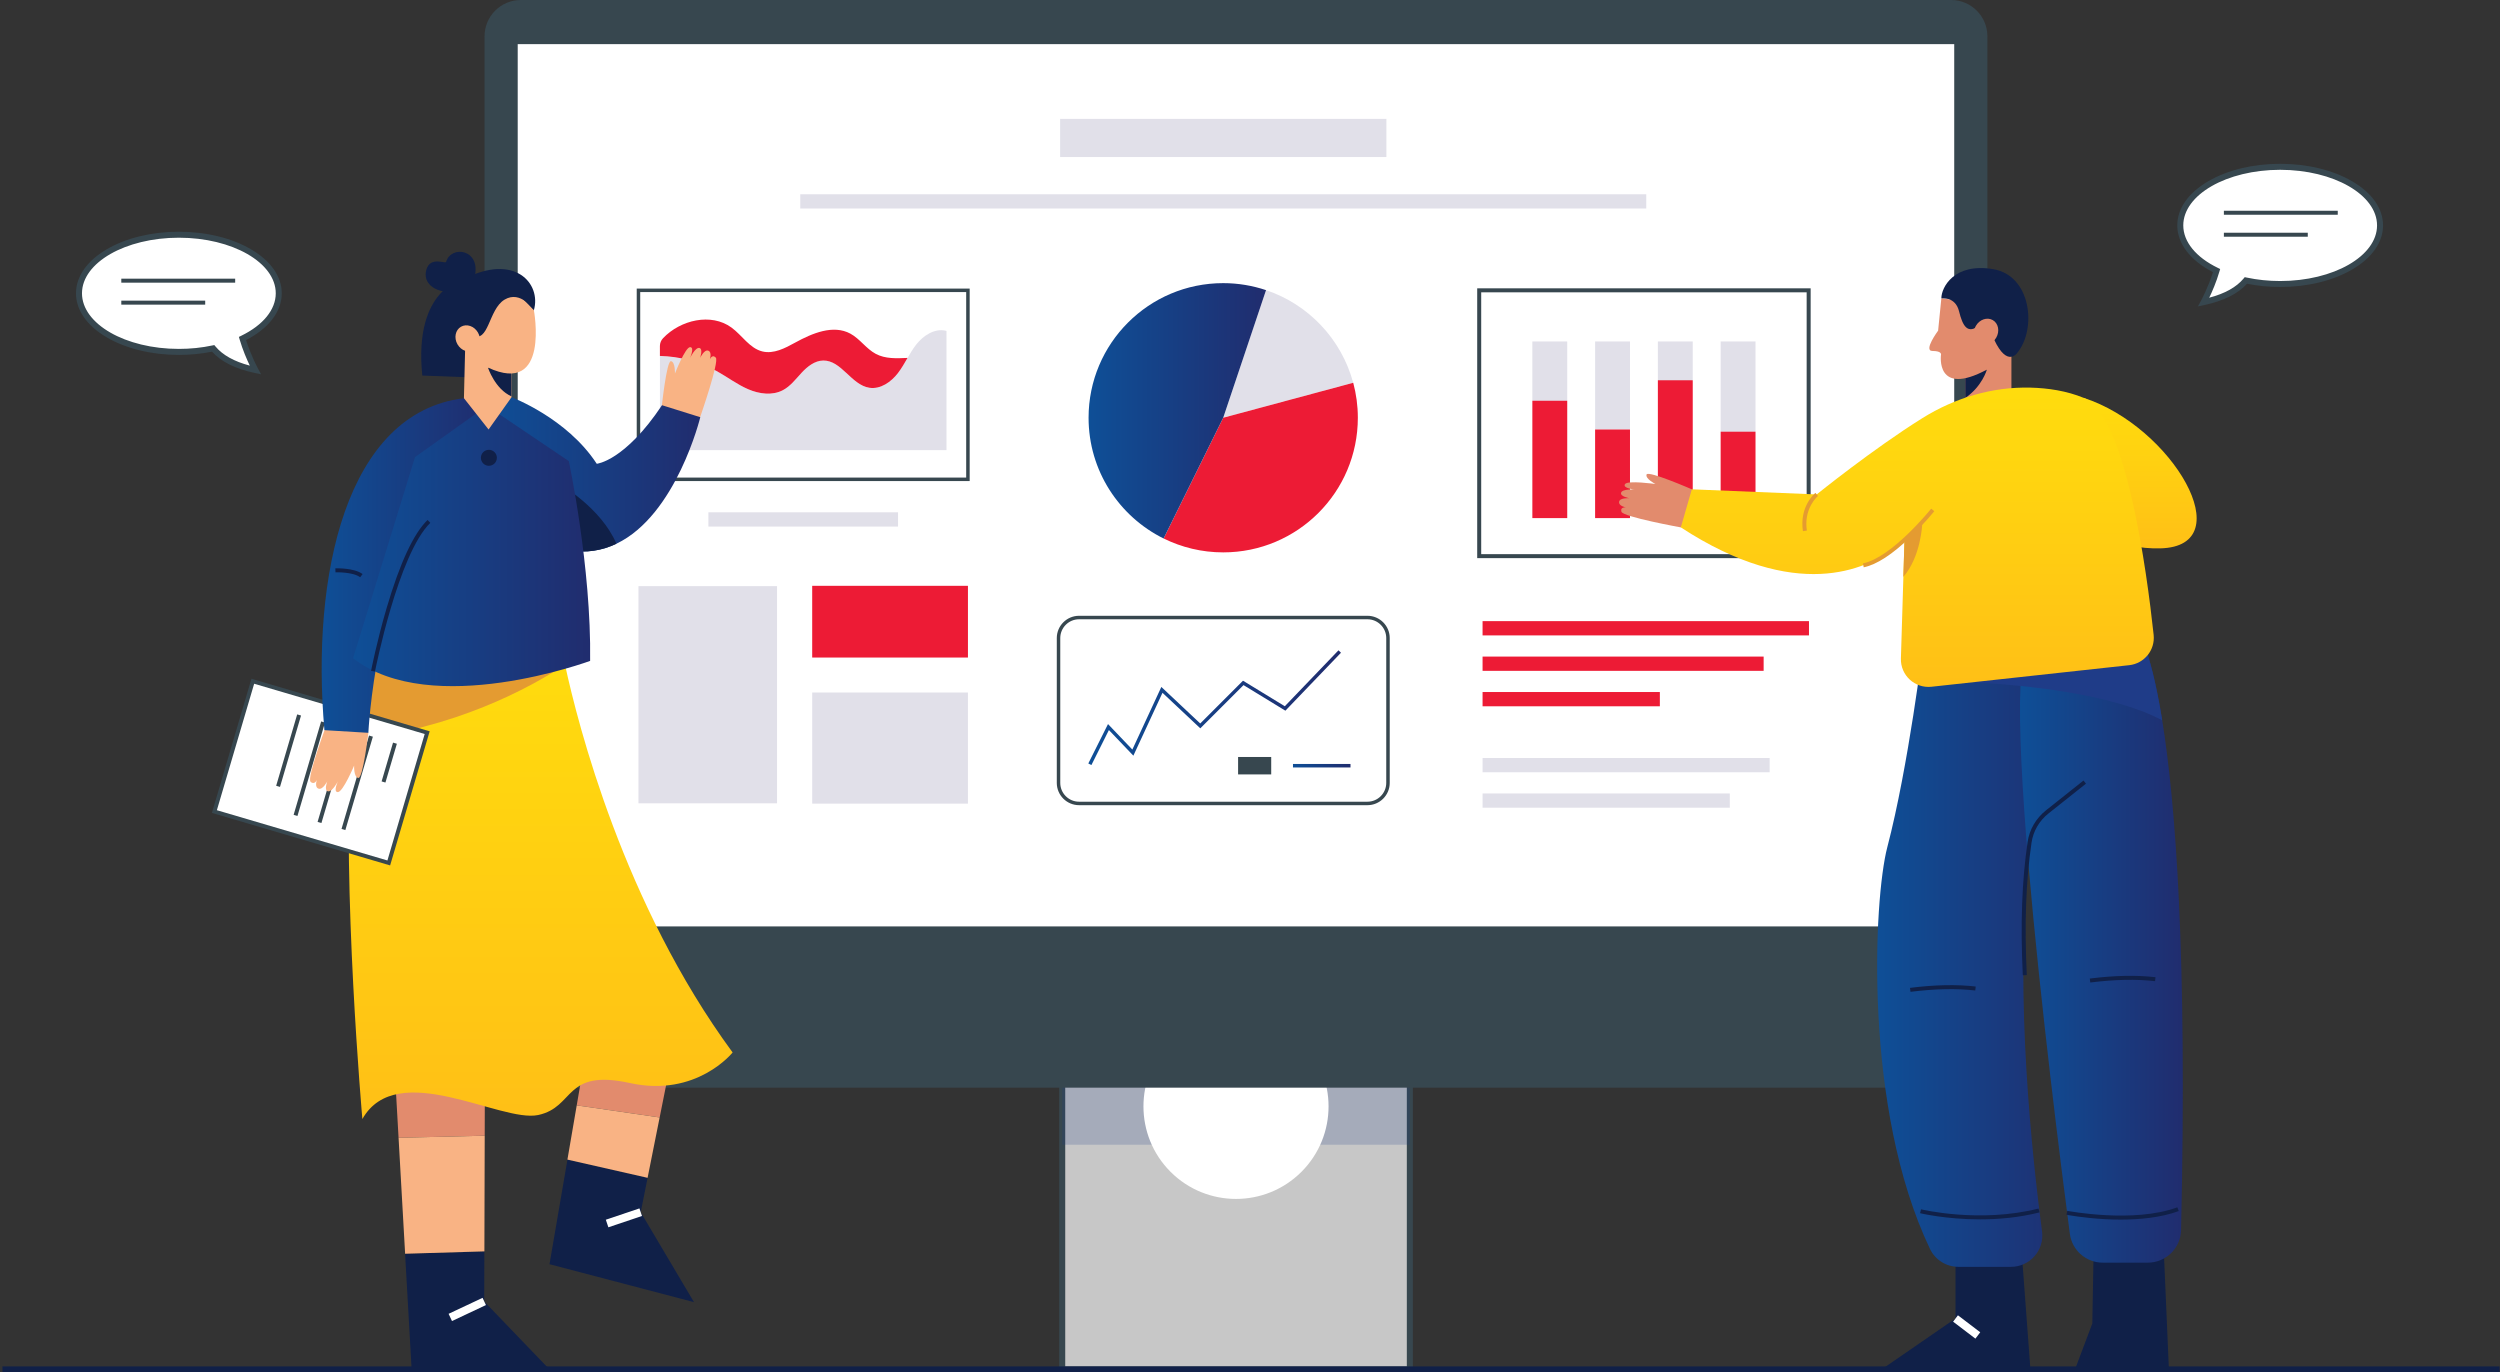 <?xml version="1.0" encoding="UTF-8"?>
<svg xmlns="http://www.w3.org/2000/svg" width="337" height="185" viewBox="0 0 337 185" fill="none">
  <rect x="0" y="0" width="337" height="185" fill="#333333" stroke="none"/>
  <path d="M37.576 39.54C37.576 35.178 31.548 31.641 24.111 31.641C16.675 31.641 10.646 35.178 10.646 39.54C10.646 43.903 16.675 47.44 24.111 47.44C25.735 47.44 27.292 47.271 28.733 46.962C29.74 48.173 31.484 49.256 34.424 49.88C34.424 49.88 33.345 47.9 32.685 45.631C35.673 44.182 37.576 41.992 37.576 39.54Z" fill="white"></path>
  <path d="M35.199 50.458L34.341 50.275C31.736 49.721 29.802 48.757 28.584 47.405C27.149 47.695 25.646 47.843 24.112 47.843C20.445 47.843 16.991 47.001 14.387 45.474C11.715 43.906 10.244 41.8 10.244 39.54C10.244 37.281 11.715 35.174 14.387 33.606C16.991 32.078 20.445 31.237 24.112 31.237C27.78 31.237 31.233 32.079 33.838 33.606C36.51 35.174 37.981 37.281 37.981 39.54C37.981 41.983 36.233 44.267 33.17 45.841C33.813 47.904 34.769 49.669 34.779 49.688L35.199 50.458ZM28.888 46.515L29.045 46.702C30.008 47.861 31.562 48.728 33.673 49.286C33.292 48.491 32.716 47.18 32.297 45.743L32.202 45.415L32.508 45.266C35.472 43.828 37.172 41.741 37.172 39.538C37.172 35.405 31.314 32.043 24.112 32.043C16.911 32.043 11.052 35.405 11.052 39.538C11.052 43.671 16.911 47.032 24.112 47.032C25.672 47.032 27.199 46.875 28.649 46.563L28.888 46.515Z" fill="#37474F"></path>
  <path d="M31.701 37.565H16.352V38.104H31.701V37.565Z" fill="#37474F"></path>
  <path d="M27.661 40.527H16.352V41.066H27.661V40.527Z" fill="#37474F"></path>
  <path d="M293.904 30.385C293.904 26.022 299.933 22.485 307.369 22.485C314.805 22.485 320.834 26.022 320.834 30.385C320.834 34.747 314.805 38.284 307.369 38.284C305.745 38.284 304.188 38.115 302.747 37.806C301.74 39.018 299.996 40.1 297.056 40.725C297.056 40.725 298.135 38.745 298.796 36.475C295.809 35.026 293.904 32.836 293.904 30.385Z" fill="white"></path>
  <path d="M296.28 41.302L296.7 40.531C296.71 40.512 297.666 38.747 298.309 36.684C295.246 35.109 293.498 32.827 293.498 30.383C293.498 28.124 294.969 26.017 297.641 24.449C300.245 22.921 303.699 22.081 307.366 22.081C311.034 22.081 314.487 22.922 317.092 24.449C319.763 26.017 321.235 28.124 321.235 30.383C321.235 32.643 319.763 34.749 317.092 36.318C314.487 37.846 311.034 38.686 307.366 38.686C305.833 38.686 304.331 38.538 302.895 38.248C301.677 39.6 299.741 40.566 297.138 41.118L296.28 41.302ZM307.366 22.89C300.165 22.89 294.306 26.252 294.306 30.385C294.306 32.587 296.006 34.675 298.97 36.113L299.277 36.262L299.181 36.589C298.763 38.027 298.187 39.338 297.806 40.132C299.916 39.575 301.471 38.707 302.434 37.549L302.59 37.361L302.83 37.412C304.281 37.723 305.807 37.882 307.366 37.882C314.568 37.882 320.426 34.52 320.426 30.387C320.426 26.254 314.568 22.89 307.366 22.89Z" fill="#37474F"></path>
  <path d="M315.129 28.41H299.779V28.948H315.129V28.41Z" fill="#37474F"></path>
  <path d="M311.089 31.372H299.779V31.91H311.089V31.372Z" fill="#37474F"></path>
  <path d="M190.048 131.816H143.191V184.597H190.048V131.816Z" fill="#C7C7C7"></path>
  <path d="M190.449 185H142.785V131.412H190.449V185ZM143.593 184.192H189.641V132.22H143.593V184.192Z" fill="#37474F"></path>
  <path opacity="0.2" d="M190.044 131.816H143.188V154.309H190.044V131.816Z" fill="#1F3C88"></path>
  <path d="M175.435 157.962C180.308 153.09 180.308 145.19 175.435 140.318C170.563 135.445 162.663 135.445 157.791 140.318C152.919 145.19 152.919 153.09 157.791 157.962C162.663 162.834 170.563 162.834 175.435 157.962Z" fill="white"></path>
  <path d="M263.362 146.212H69.862C67.576 146.212 65.723 144.359 65.723 142.073V4.542C65.723 2.257 67.575 0.403 69.862 0.403H263.362C265.647 0.403 267.501 2.256 267.501 4.542V142.073C267.501 144.359 265.649 146.212 263.362 146.212Z" fill="#37474F"></path>
  <path d="M263.01 146.616H70.209C67.511 146.616 65.316 144.421 65.316 141.723V4.893C65.316 2.195 67.511 0 70.209 0H263.009C265.707 0 267.902 2.195 267.902 4.893V141.724C267.902 144.421 265.708 146.616 263.01 146.616ZM70.209 0.808C67.957 0.808 66.125 2.641 66.125 4.893V141.724C66.125 143.976 67.957 145.809 70.209 145.809H263.009C265.261 145.809 267.093 143.976 267.093 141.724V4.893C267.093 2.641 265.261 0.808 263.009 0.808H70.209Z" fill="#37474F"></path>
  <path d="M263.836 5.546H69.385V125.285H263.836V5.546Z" fill="white"></path>
  <path d="M264.238 125.69H68.978V5.142H264.238V125.69ZM69.787 124.881H263.43V5.949H69.787V124.881Z" fill="#37474F"></path>
  <path d="M186.886 16.025H142.904V21.166H186.886V16.025Z" fill="#262262" fill-opacity="0.14"></path>
  <path d="M221.917 26.186H107.875V28.109H221.917V26.186Z" fill="#262262" fill-opacity="0.14"></path>
  <path d="M243.85 83.728H199.85V85.652H243.85V83.728Z" fill="#ED1B35"></path>
  <path d="M237.738 88.507H199.85V90.43H237.738V88.507Z" fill="#ED1B35"></path>
  <path d="M223.748 93.285H199.85V95.208H223.748V93.285Z" fill="#ED1B35"></path>
  <path d="M238.551 102.179H199.85V104.102H238.551V102.179Z" fill="#262262" fill-opacity="0.14"></path>
  <path d="M233.175 106.957H199.85V108.88H233.175V106.957Z" fill="#262262" fill-opacity="0.14"></path>
  <path d="M104.743 79.013H86.066V108.288H104.743V79.013Z" fill="#262262" fill-opacity="0.14"></path>
  <path d="M130.479 78.968H109.484V88.637H130.479V78.968Z" fill="#ED1B35"></path>
  <path d="M130.479 93.35H109.484V108.328H130.479V93.35Z" fill="#262262" fill-opacity="0.14"></path>
  <path d="M184.332 108.539H145.458C143.802 108.539 142.455 107.192 142.455 105.536V86.011C142.455 84.355 143.802 83.008 145.458 83.008H184.332C185.988 83.008 187.335 84.355 187.335 86.011V105.536C187.336 107.192 185.988 108.539 184.332 108.539ZM145.458 83.478C144.062 83.478 142.924 84.615 142.924 86.011V105.536C142.924 106.932 144.06 108.07 145.458 108.07H184.332C185.728 108.07 186.866 106.932 186.866 105.536V86.011C186.866 84.615 185.728 83.478 184.332 83.478H145.458Z" fill="#37474F"></path>
  <path d="M147.124 103.126L146.703 102.915L149.36 97.604L152.641 101.042L156.549 92.601L161.791 97.525L167.556 91.758L173.192 95.202L180.425 87.663L180.764 87.988L173.27 95.8L167.627 92.352L161.8 98.179L156.703 93.389L152.778 101.866L149.48 98.412L147.124 103.126Z" fill="url(#paint0_linear_1685_34578)"></path>
  <path d="M171.359 102.041H166.895V104.391H171.359V102.041Z" fill="#37474F"></path>
  <path d="M182.047 102.982H174.293V103.453H182.047V102.982Z" fill="url(#paint1_linear_1685_34578)"></path>
  <path d="M182.411 51.599C180.834 45.724 176.385 41.03 170.659 39.109L164.887 56.313L182.411 51.599Z" fill="#262262" fill-opacity="0.14"></path>
  <path d="M164.89 56.313L156.857 72.586C159.279 73.784 162.004 74.461 164.89 74.461C174.912 74.461 183.037 66.336 183.037 56.313C183.037 54.682 182.819 53.102 182.415 51.598L164.89 56.313Z" fill="#ED1B35"></path>
  <path d="M170.661 39.111C168.847 38.502 166.906 38.167 164.888 38.167C154.866 38.167 146.74 46.292 146.74 56.315C146.74 63.452 150.863 69.624 156.854 72.588L164.887 56.315L170.661 39.111Z" fill="url(#paint2_linear_1685_34578)"></path>
  <path d="M121.054 69.057H95.492V70.98H121.054V69.057Z" fill="#262262" fill-opacity="0.14"></path>
  <path d="M130.711 64.847H85.83V38.901H130.711V64.847ZM86.301 64.377H130.242V39.371H86.301V64.377Z" fill="#37474F"></path>
  <path d="M127.424 44.566C125.934 44.266 124.46 45.237 123.517 46.433C123.07 46.999 122.703 47.621 122.34 48.246C121.938 48.942 121.542 49.641 121.057 50.278C120.133 51.488 118.699 52.5 117.198 52.271C114.763 51.9 113.43 48.557 110.967 48.6C109.817 48.62 108.831 49.416 108.048 50.261C107.263 51.107 106.548 52.066 105.529 52.6C104.102 53.346 102.342 53.104 100.863 52.47C99.385 51.834 98.089 50.846 96.682 50.062C94.327 48.747 91.652 48.053 88.959 47.982V60.675H127.587V48.999V44.609C127.532 44.593 127.48 44.577 127.424 44.566Z" fill="#262262" fill-opacity="0.14"></path>
  <path d="M100.861 52.47C102.339 53.106 104.1 53.346 105.526 52.6C106.546 52.066 107.262 51.107 108.045 50.261C108.828 49.416 109.814 48.62 110.965 48.6C113.428 48.557 114.76 51.9 117.196 52.271C118.698 52.5 120.13 51.488 121.054 50.278C121.539 49.641 121.936 48.941 122.338 48.247C120.841 48.315 119.345 48.389 118.049 47.698C116.759 47.01 115.913 45.668 114.627 44.973C112.319 43.724 109.496 44.916 107.197 46.179C105.823 46.936 104.29 47.746 102.767 47.374C101.046 46.952 100.036 45.197 98.602 44.152C95.856 42.15 91.734 43.122 89.386 45.582C89.385 45.584 89.383 45.586 89.381 45.587C89.1 45.883 88.955 46.261 88.955 46.648V47.981C91.647 48.052 94.323 48.746 96.678 50.06C98.086 50.845 99.382 51.834 100.861 52.47Z" fill="#ED1B35"></path>
  <path d="M244.076 75.237H199.127V38.866H244.076V75.237ZM199.666 74.699H243.537V39.405H199.666V74.699Z" fill="#37474F"></path>
  <path d="M211.263 54.018H206.562V69.84H211.263V54.018Z" fill="#ED1B35"></path>
  <path d="M211.263 46.029H206.562V54.018H211.263V46.029Z" fill="#262262" fill-opacity="0.14"></path>
  <path d="M219.722 46.029H215.021V57.895H219.722V46.029Z" fill="#262262" fill-opacity="0.14"></path>
  <path d="M219.722 57.895H215.021V69.84H219.722V57.895Z" fill="#ED1B35"></path>
  <path d="M228.181 51.257H223.48V69.84H228.181V51.257Z" fill="#ED1B35"></path>
  <path d="M228.181 46.029H223.48V51.257H228.181V46.029Z" fill="#262262" fill-opacity="0.14"></path>
  <path d="M236.643 58.189H231.943V69.84H236.643V58.189Z" fill="#ED1B35"></path>
  <path d="M236.643 46.029H231.943V58.189H236.643V46.029Z" fill="#262262" fill-opacity="0.14"></path>
  <path d="M74.069 184.595L65.272 175.44L65.291 168.685L54.605 169.003L55.488 184.595H74.069Z" fill="#102048"></path>
  <path d="M65.366 143.305L53.248 144.921L53.726 153.374L65.339 153.092L65.366 143.305Z" fill="#E28B6D"></path>
  <path d="M65.339 153.092L53.727 153.374L54.611 169.003L65.296 168.685L65.339 153.092Z" fill="#F9B384"></path>
  <path d="M65.048 174.948L60.471 177.102L60.929 178.077L65.507 175.923L65.048 174.948Z" fill="white"></path>
  <path d="M90.944 140.523L79.274 140.073L77.742 149.003L88.921 150.635L90.944 140.523Z" fill="#E28B6D"></path>
  <path d="M93.551 175.53L86.37 163.412L87.299 158.769C84.132 158.044 79.243 156.927 76.492 156.314L74.072 170.414L93.551 175.53Z" fill="#102048"></path>
  <path d="M88.92 150.635L77.742 149.003L76.488 156.314C79.239 156.927 84.128 158.044 87.295 158.769L88.92 150.635Z" fill="#F9B384"></path>
  <path d="M86.197 162.892L81.664 164.418L82.008 165.44L86.541 163.913L86.197 162.892Z" fill="white"></path>
  <path d="M98.757 141.871C98.757 141.871 93.91 147.972 84.932 145.996C75.959 144.025 77.575 149.227 72.545 150.305C67.519 151.383 53.517 142.587 48.848 150.844C48.848 150.844 46.068 119.58 47.334 99.793C47.68 94.45 48.315 89.942 49.387 87.115L70.87 86.818L75.599 86.754C75.599 86.754 75.615 86.856 75.652 87.061C75.733 87.486 75.894 88.353 76.163 89.592C77.92 97.74 84.082 121.906 98.757 141.871Z" fill="url(#paint3_linear_1685_34578)"></path>
  <path d="M76.164 89.592C71.36 92.764 61.343 98.215 47.334 99.793C47.679 94.45 48.315 89.942 49.386 87.115L70.869 86.818L75.651 87.061C75.732 87.485 75.895 88.353 76.164 89.592Z" fill="#E49B31"></path>
  <path d="M52.409 116.329L57.586 98.765L34.081 91.838L28.904 109.402L52.409 116.329Z" fill="white"></path>
  <path d="M52.589 116.659L28.566 109.579L33.896 91.499L57.918 98.579L52.589 116.659ZM29.235 109.215L52.224 115.991L57.249 98.944L34.261 92.168L29.235 109.215Z" fill="#37474F"></path>
  <path d="M52.981 100.105L51.44 105.335L51.956 105.487L53.498 100.257L52.981 100.105Z" fill="#37474F"></path>
  <path d="M49.746 99.152L46.035 111.744L46.552 111.896L50.263 99.305L49.746 99.152Z" fill="#37474F"></path>
  <path d="M46.522 98.204L42.81 110.796L43.327 110.948L47.038 98.356L46.522 98.204Z" fill="#37474F"></path>
  <path d="M43.291 97.248L39.58 109.84L40.097 109.992L43.808 97.401L43.291 97.248Z" fill="#37474F"></path>
  <path d="M40.062 96.3L37.227 105.922L37.743 106.075L40.579 96.453L40.062 96.3Z" fill="#37474F"></path>
  <path d="M89.188 54.979C89.188 54.979 89.852 48.579 90.449 48.687C91.046 48.795 90.98 50.358 90.98 50.358C90.98 50.358 92.377 46.789 93.026 46.793C93.675 46.797 93.012 48.252 93.012 48.252C93.012 48.252 93.734 46.793 94.272 46.904C94.811 47.017 94.369 48.255 94.369 48.255C94.369 48.255 94.933 47.058 95.478 47.271C96.024 47.483 95.68 48.462 95.68 48.462C95.68 48.462 95.978 47.687 96.487 48.204C96.996 48.721 94.385 56.214 94.385 56.214L90.706 57.264L89.188 54.979Z" fill="#F9B384"></path>
  <path d="M94.398 56.238C94.398 56.238 91.188 69.438 83.094 73.294C81.198 74.204 79.033 74.598 76.582 74.188L75.134 71.608L65.633 54.708L68.95 53.545C68.95 53.545 76.404 56.325 80.443 62.518C80.443 62.518 84.214 62.163 89.238 54.623L94.398 56.238Z" fill="url(#paint4_linear_1685_34578)"></path>
  <path d="M83.095 73.294C81.199 74.204 79.034 74.598 76.584 74.188L75.135 71.608L75.506 65.302C75.507 65.302 81.001 68.42 83.095 73.294Z" fill="#102048"></path>
  <path d="M49.658 98.761C49.658 98.761 48.932 104.976 48.296 104.87C47.66 104.765 47.737 103.201 47.737 103.201C47.737 103.201 46.234 106.777 45.542 106.776C44.851 106.775 45.563 105.316 45.563 105.316C45.563 105.316 44.789 106.78 44.215 106.669C43.642 106.559 44.118 105.319 44.118 105.319C44.118 105.319 43.513 106.518 42.933 106.308C42.353 106.098 42.722 105.116 42.722 105.116C42.722 105.116 42.4 105.893 41.861 105.378C41.323 104.863 44.137 97.356 44.137 97.356L48.06 96.288L49.658 98.761Z" fill="#F9B384"></path>
  <path d="M62.535 53.678C46.603 55.608 41.913 77.689 43.73 98.425L49.654 98.784C49.654 98.784 50.641 78.497 58.81 68.802L65.632 54.709L62.535 53.678Z" fill="url(#paint5_linear_1685_34578)"></path>
  <path d="M65.636 54.709L76.676 62.159C76.676 62.159 79.728 76.431 79.549 89.088C79.549 89.088 58.186 96.987 47.594 88.729L55.941 61.621L65.636 54.709Z" fill="url(#paint6_linear_1685_34578)"></path>
  <path d="M71.969 41.807C72.992 38.239 69.402 34.065 62.536 37.611C62.536 37.611 55.714 38.778 56.925 50.626L64.106 50.896L71.969 41.807Z" fill="#102048"></path>
  <path d="M63.972 37.364C64.91 33.593 60.815 32.99 60.132 35.303C60.041 35.611 58.045 34.511 57.486 36.309C56.846 38.369 59.07 39.741 61.582 39.225L63.972 37.364Z" fill="#102048"></path>
  <path d="M68.954 46.451V53.545L65.858 57.896L62.539 53.679L62.717 46.317L68.954 46.451Z" fill="#F9B384"></path>
  <path d="M68.945 48.876V53.427C66.727 52.462 65.773 49.549 65.773 49.549L68.945 48.876Z" fill="#102048"></path>
  <path d="M71.965 41.807C71.965 41.807 74.171 53.453 65.777 49.549L63.02 46.384L64.735 39.988L69.146 38.911L71.965 41.807Z" fill="#F9B384"></path>
  <path d="M71.97 41.807C71.97 41.807 70.211 39.07 68.011 40.393C65.812 41.716 65.924 46.362 63.635 45.195C61.346 44.028 62.67 40.438 62.67 40.438L66.036 37.879L69.806 38.305L71.97 41.807Z" fill="#102048"></path>
  <path d="M63.957 47.193C64.718 46.753 64.929 45.692 64.427 44.823C63.925 43.953 62.901 43.605 62.139 44.045C61.377 44.485 61.167 45.546 61.669 46.416C62.17 47.285 63.195 47.633 63.957 47.193Z" fill="#F9B384"></path>
  <path d="M65.902 62.789C66.497 62.789 66.979 62.306 66.979 61.711C66.979 61.116 66.497 60.634 65.902 60.634C65.307 60.634 64.824 61.116 64.824 61.711C64.824 62.306 65.307 62.789 65.902 62.789Z" fill="#102048"></path>
  <path d="M50.548 90.532L50.02 90.429C50.027 90.389 50.812 86.393 52.129 81.921C53.907 75.89 55.759 71.91 57.636 70.09L58.011 70.476C53.679 74.678 50.579 90.374 50.548 90.532Z" fill="#102048"></path>
  <path d="M48.554 77.814C47.565 77.072 45.248 77.149 45.225 77.15L45.205 76.612C45.308 76.609 47.738 76.529 48.877 77.385L48.554 77.814Z" fill="#102048"></path>
  <path d="M282.225 168.17L282.045 178.402L279.711 184.595H292.368L291.65 167.9L282.225 168.17Z" fill="#102048"></path>
  <path d="M263.603 169.246V177.729L253.639 184.595H273.701L272.489 168.304L263.603 169.246Z" fill="#102048"></path>
  <path d="M263.93 177.302L263.277 178.16L266.284 180.449L266.937 179.591L263.93 177.302Z" fill="white"></path>
  <path d="M280.432 86.036L280.379 86.241L278.591 93.291L274.692 108.657C274.148 111.107 273.738 113.752 273.437 116.52C271.536 134.007 273.992 156.358 275.268 165.998C275.602 168.53 273.63 170.77 271.078 170.77H263.985C262.354 170.77 260.867 169.828 260.162 168.357C251.119 149.421 252.589 121.141 254.404 114.22C257.274 103.27 259.251 86.935 259.251 86.935L265.277 86.677L280.432 86.036Z" fill="url(#paint7_linear_1685_34578)"></path>
  <path d="M294.009 165.827C293.949 168.261 291.962 170.206 289.528 170.206H283.453C281.207 170.206 279.306 168.541 279.014 166.311C277.856 157.478 275.034 135.225 273.435 116.52C272.601 106.708 272.105 97.875 272.364 92.467C272.456 90.415 272.661 88.858 273 87.927L280.378 86.241L287.891 84.528C287.891 84.528 289.754 86.516 291.467 97.098C293.249 108.14 294.86 128.546 294.009 165.827Z" fill="url(#paint8_linear_1685_34578)"></path>
  <path d="M272.674 131.47C272.341 124.572 272.552 118.691 273.322 113.492C273.569 111.819 274.452 110.304 275.806 109.228L280.854 105.215L281.189 105.638L276.141 109.65C274.893 110.641 274.082 112.034 273.854 113.572C273.091 118.736 272.88 124.583 273.211 131.445L272.674 131.47Z" fill="#102048"></path>
  <path d="M257.535 133.698L257.469 133.164C260.85 132.745 263.749 132.685 266.329 132.984L266.267 133.519C263.729 133.225 260.873 133.285 257.535 133.698Z" fill="#102048"></path>
  <path d="M281.769 132.442L281.703 131.908C285.085 131.488 287.984 131.429 290.563 131.728L290.501 132.263C287.965 131.969 285.108 132.027 281.769 132.442Z" fill="#102048"></path>
  <path d="M266.897 164.372C262.291 164.372 258.878 163.551 258.826 163.539L258.955 163.016C259.033 163.035 266.872 164.917 274.795 162.911L274.928 163.432C272.131 164.14 269.345 164.372 266.897 164.372Z" fill="#102048"></path>
  <path d="M285.871 164.403C285.143 164.403 284.454 164.382 283.827 164.348C280.849 164.192 278.581 163.755 278.559 163.75L278.662 163.221C278.75 163.238 287.611 164.926 293.509 162.744L293.696 163.25C291.252 164.153 288.34 164.403 285.871 164.403Z" fill="#102048"></path>
  <path d="M291.466 97.099C288.036 95.268 283.301 94.072 278.588 93.291C276.472 92.936 274.355 92.672 272.362 92.467C266.056 91.826 260.998 91.826 260.998 91.826L265.275 86.678L280.43 86.037L280.377 86.242L287.89 84.529C287.889 84.529 289.753 86.517 291.466 97.099Z" fill="#1F3C88"></path>
  <path d="M271.139 45.504H264.908V55.904H271.139V45.504Z" fill="#E28B6D"></path>
  <path d="M267.831 49.828C267.831 49.828 267.2 52.095 264.912 53.647V49.107L267.831 49.828Z" fill="#102048"></path>
  <path d="M261.696 40.197L261.258 44.574C261.258 44.574 259.22 47.31 260.492 47.31C261.86 47.31 261.642 47.858 261.642 47.858C261.642 47.858 260.876 53.549 267.826 49.828L269.303 41.292L261.696 40.197Z" fill="#E28B6D"></path>
  <path d="M261.695 40.197C261.695 40.197 263.584 39.951 264.075 41.947C264.568 43.945 265.225 45.175 266.893 43.781L268.727 40.772L265.581 39.458L261.695 40.197Z" fill="#102048"></path>
  <path d="M261.695 40.197C261.695 38.774 263.382 35.381 268.7 36.285C273.781 37.148 274.582 44.274 271.956 47.53C271.956 47.53 270.615 49.637 268.81 45.78L265.719 41.621L265.062 40.307L261.695 40.197Z" fill="#102048"></path>
  <path d="M269.091 45.518C268.588 46.388 267.567 46.738 266.807 46.3C266.048 45.862 265.84 44.801 266.342 43.931C266.845 43.061 267.867 42.711 268.627 43.149C269.385 43.587 269.594 44.648 269.091 45.518Z" fill="#E28B6D"></path>
  <path d="M280.884 53.633C292.821 57.493 302.246 73.65 291.206 73.92C280.166 74.189 273.434 63.956 273.434 63.956L280.884 53.633Z" fill="url(#paint9_linear_1685_34578)"></path>
  <path d="M228.056 65.957C228.056 65.957 222.158 63.387 221.958 63.96C221.758 64.533 223.151 65.245 223.151 65.245C223.151 65.245 219.357 64.704 219.04 65.272C218.725 65.839 220.318 65.978 220.318 65.978C220.318 65.978 218.693 65.889 218.525 66.413C218.358 66.937 219.654 67.161 219.654 67.161C219.654 67.161 218.335 67.063 218.251 67.643C218.168 68.223 219.189 68.406 219.189 68.406C219.189 68.406 218.368 68.285 218.567 68.981C218.767 69.678 226.575 71.093 226.575 71.093L229.299 68.406L228.056 65.957Z" fill="#E28B6D"></path>
  <path d="M287.016 89.666L260.362 92.575C258.117 92.817 256.172 91.025 256.242 88.763L256.576 77.765L256.732 72.697L256.737 72.573C256.737 72.573 256.544 72.805 256.155 73.165C256.155 73.17 256.15 73.17 256.144 73.176C255.891 73.408 255.557 73.693 255.142 74.005C251.604 76.677 242.168 81.266 226.576 71.092L228.057 65.96L244.888 66.649C244.888 66.649 252.433 60.552 259.133 56.367C263.512 53.631 268.579 52.117 273.739 52.253C276.07 52.312 278.576 52.684 280.886 53.632C286.568 55.98 289.385 76.942 290.311 85.575C290.533 87.615 289.057 89.447 287.016 89.666Z" fill="url(#paint10_linear_1685_34578)"></path>
  <path d="M243.031 71.602C242.543 68.257 244.631 66.512 244.72 66.44L245.062 66.857C245.057 66.861 244.568 67.269 244.142 68.046C243.573 69.083 243.38 70.254 243.565 71.525L243.031 71.602Z" fill="#E49B31"></path>
  <path d="M259.113 70.687C259.113 70.687 258.946 75.028 256.57 77.763L256.727 72.696C257.616 71.974 258.634 71.129 259.113 70.687Z" fill="#E49B31"></path>
  <path d="M251.229 76.472L251.123 75.945C255.021 75.165 260.27 68.634 260.323 68.568L260.744 68.904C260.731 68.922 259.382 70.605 257.556 72.364C255.085 74.744 252.955 76.127 251.229 76.472Z" fill="#E49B31"></path>
  <path d="M336.938 184.192H0.33V185H336.938V184.192Z" fill="#102048"></path>
  <defs>
    <linearGradient id="paint0_linear_1685_34578" x1="140.697" y1="95.394" x2="191.023" y2="95.394" gradientUnits="userSpaceOnUse">
      <stop stop-color="#0B559E"></stop>
      <stop offset="1" stop-color="#262262"></stop>
    </linearGradient>
    <linearGradient id="paint1_linear_1685_34578" x1="172.926" y1="103.217" x2="184.383" y2="103.217" gradientUnits="userSpaceOnUse">
      <stop stop-color="#0B559E"></stop>
      <stop offset="1" stop-color="#262262"></stop>
    </linearGradient>
    <linearGradient id="paint2_linear_1685_34578" x1="142.522" y1="55.377" x2="177.866" y2="55.377" gradientUnits="userSpaceOnUse">
      <stop stop-color="#0B559E"></stop>
      <stop offset="1" stop-color="#262262"></stop>
    </linearGradient>
    <linearGradient id="paint3_linear_1685_34578" x1="72.88" y1="72.632" x2="72.88" y2="324.541" gradientUnits="userSpaceOnUse">
      <stop stop-color="#FFE30B"></stop>
      <stop offset="1" stop-color="#FF712F"></stop>
    </linearGradient>
    <linearGradient id="paint4_linear_1685_34578" x1="60.56" y1="63.947" x2="103.063" y2="63.947" gradientUnits="userSpaceOnUse">
      <stop stop-color="#0B559E"></stop>
      <stop offset="1" stop-color="#262262"></stop>
    </linearGradient>
    <linearGradient id="paint5_linear_1685_34578" x1="39.434" y1="76.231" x2="72.34" y2="76.231" gradientUnits="userSpaceOnUse">
      <stop stop-color="#0B559E"></stop>
      <stop offset="1" stop-color="#262262"></stop>
    </linearGradient>
    <linearGradient id="paint6_linear_1685_34578" x1="41.957" y1="73.602" x2="89.184" y2="73.602" gradientUnits="userSpaceOnUse">
      <stop stop-color="#0B559E"></stop>
      <stop offset="1" stop-color="#262262"></stop>
    </linearGradient>
    <linearGradient id="paint7_linear_1685_34578" x1="248.211" y1="128.403" x2="288.683" y2="128.403" gradientUnits="userSpaceOnUse">
      <stop stop-color="#0B559E"></stop>
      <stop offset="1" stop-color="#262262"></stop>
    </linearGradient>
    <linearGradient id="paint8_linear_1685_34578" x1="268.424" y1="127.367" x2="300.854" y2="127.367" gradientUnits="userSpaceOnUse">
      <stop stop-color="#0B559E"></stop>
      <stop offset="1" stop-color="#262262"></stop>
    </linearGradient>
    <linearGradient id="paint9_linear_1685_34578" x1="284.771" y1="49.162" x2="284.771" y2="128.92" gradientUnits="userSpaceOnUse">
      <stop stop-color="#FFE30B"></stop>
      <stop offset="1" stop-color="#FF712F"></stop>
    </linearGradient>
    <linearGradient id="paint10_linear_1685_34578" x1="258.455" y1="43.353" x2="258.455" y2="201.961" gradientUnits="userSpaceOnUse">
      <stop stop-color="#FFE30B"></stop>
      <stop offset="1" stop-color="#FF712F"></stop>
    </linearGradient>
  </defs>
</svg>
